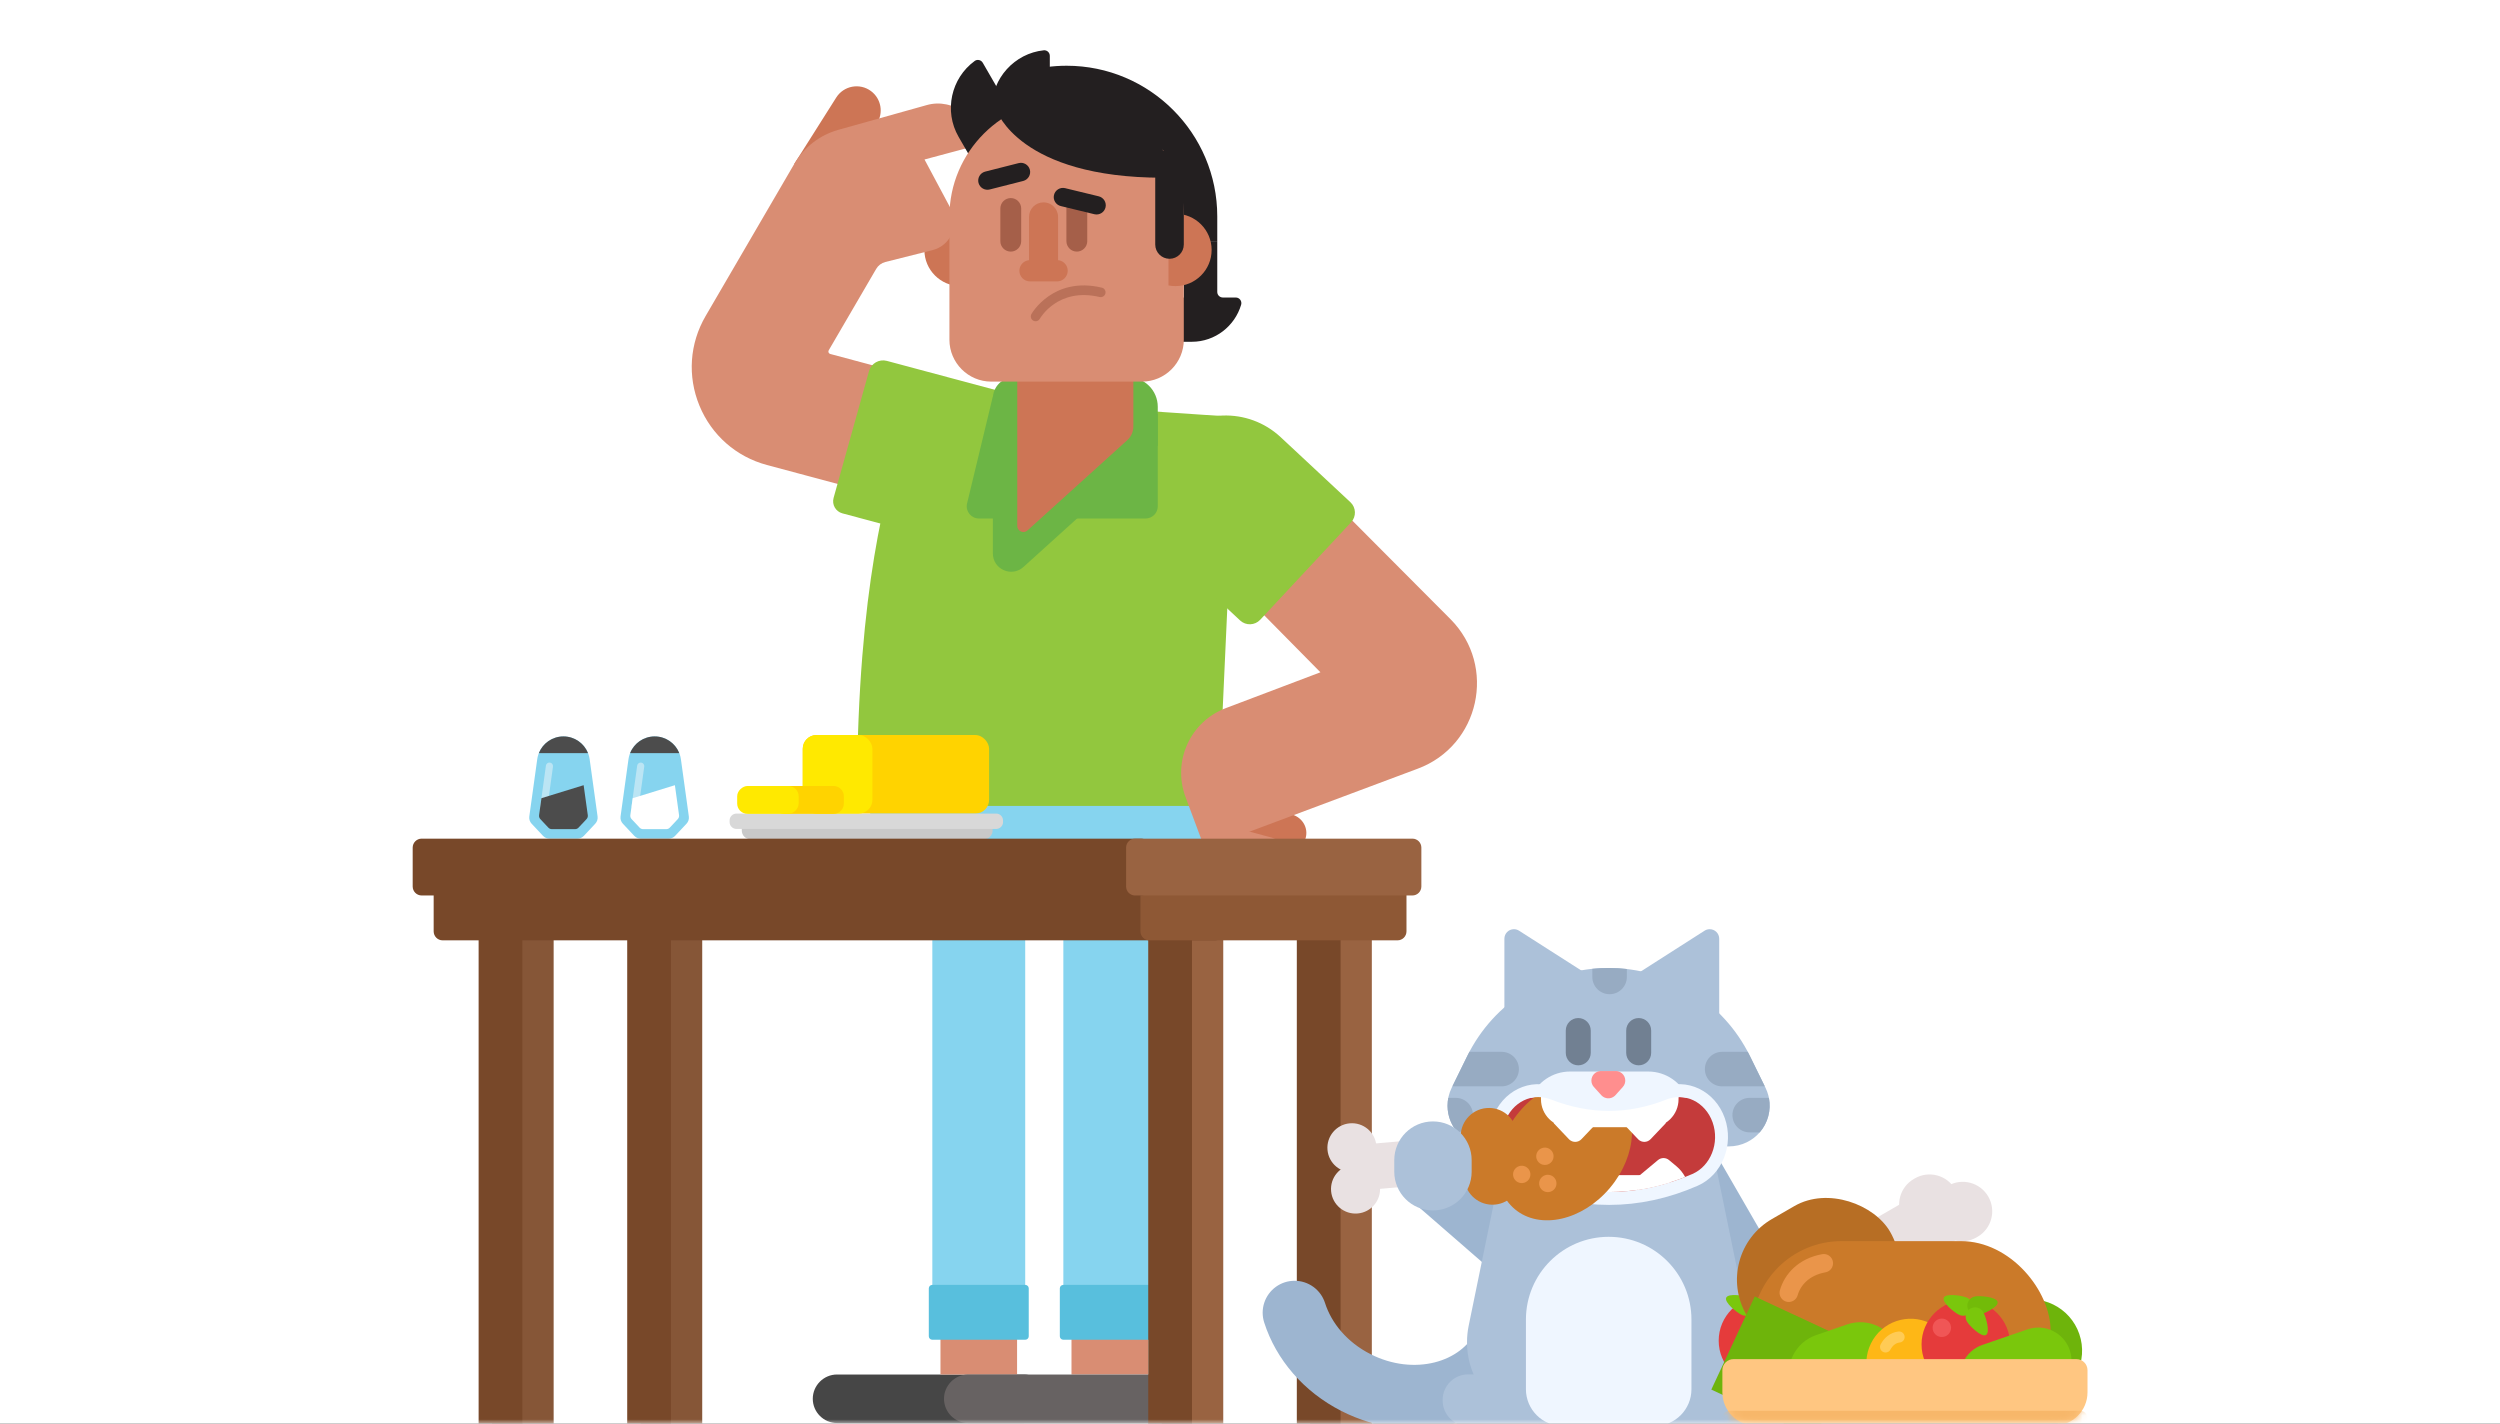 <svg xmlns="http://www.w3.org/2000/svg" xmlns:xlink="http://www.w3.org/1999/xlink" width="288" height="164" viewBox="0 0 288 164">
  <rect x="0" y="0" width="288" height="164" fill="#333333" stroke="none"/>
  <defs>
    <polygon id="exp_where_is_all_the_food-a" points="0 0 288 0 288 164 0 164"/>
    <path id="exp_where_is_all_the_food-c" d="M1.273,0 L40.791,0 C41.493,-1.29109592e-16 42.063,0.57 42.063,1.273 L42.063,3.824 C42.063,5.936 40.351,7.648 38.239,7.648 L3.824,7.648 C1.712,7.648 2.58632997e-16,5.936 0,3.824 L0,1.273 C-8.60730615e-17,0.57 0.57,1.29109592e-16 1.273,0 Z"/>
  </defs>
  <g fill="none" fill-rule="evenodd">
    <mask id="exp_where_is_all_the_food-b" fill="#fff">
      <use xlink:href="#exp_where_is_all_the_food-a"/>
    </mask>
    <use fill="#FFF" xlink:href="#exp_where_is_all_the_food-a"/>
    <g mask="url(#exp_where_is_all_the_food-b)">
      <g transform="translate(46 4.5)">
        <g transform="translate(33.1 .902)">
          <path fill="#464646" d="M38.852,158.534 L17.328,158.534 C15.79,158.534 14.532,157.276 14.532,155.738 C14.532,154.199 15.79,152.941 17.328,152.941 L38.852,152.941 C40.39,152.941 41.648,154.199 41.648,155.738 C41.648,157.276 40.39,158.534 38.852,158.534 Z"/>
          <rect width="8.824" height="76.422" x="44.336" y="76.518" fill="#D98D73"/>
          <rect width="8.824" height="76.422" x="29.243" y="76.518" fill="#D98D73"/>
          <rect width="10.699" height="68.573" x="43.398" y="76.518" fill="#86D4EF"/>
          <rect width="10.699" height="68.573" x="28.305" y="76.518" fill="#86D4EF"/>
          <path fill="#58BFDD" d="M54.105 148.936L43.391 148.936C43.171 148.936 42.992 148.757 42.992 148.537L42.992 143.017C42.992 142.798 43.171 142.618 43.391 142.618L54.105 142.618C54.324 142.618 54.504 142.798 54.504 143.017L54.504 148.537C54.504 148.757 54.324 148.936 54.105 148.936zM39.012 148.936L28.297 148.936C28.078 148.936 27.898 148.757 27.898 148.537L27.898 143.017C27.898 142.798 28.078 142.618 28.297 142.618L39.012 142.618C39.231 142.618 39.411 142.798 39.411 143.017L39.411 148.537C39.411 148.757 39.231 148.936 39.012 148.936z"/>
          <path fill="#676262" d="M53.968,158.534 L32.445,158.534 C30.907,158.534 29.649,157.276 29.649,155.738 C29.649,154.199 30.907,152.941 32.445,152.941 L53.968,152.941 C55.507,152.941 56.765,154.199 56.765,155.738 C56.765,157.276 55.507,158.534 53.968,158.534 Z"/>
          <rect width="6.906" height="6.906" x="25.772" y="40.389" fill="#2B4382"/>
          <circle cx="31.558" cy="23.39" r="4.168" fill="#CD7555"/>
          <g transform="translate(.34 4.15)">
            <g transform="translate(.182 .281)">
              <path fill="#CD7555" d="M11.878,9.049 L16.712,1.404 C17.575,0.038 19.419,-0.305 20.716,0.659 C21.899,1.539 22.189,3.191 21.374,4.421 L17.158,10.791 L11.878,9.049 Z"/>
              <path fill="#D98D73" d="M41.259,37.705 L16.019,30.943 C15.837,30.894 15.752,30.687 15.846,30.524 L21.313,21.146 C21.545,20.748 21.926,20.461 22.372,20.349 L27.805,18.981 C29.888,18.457 30.926,16.115 29.914,14.22 L26.882,8.54 L35.176,6.317 L31.449,3.191 C30.255,2.19 28.643,1.846 27.144,2.271 L16.915,5.135 C14.794,5.741 12.989,7.143 11.878,9.049 L1.664,26.574 C-0.184,29.745 -0.442,33.509 0.955,36.902 C2.352,40.295 5.187,42.786 8.731,43.736 L38.592,51.736 C39.858,47.138 40.683,42.403 41.259,37.705 Z"/>
            </g>
            <path fill="#92C73E" d="M17.603,49.586 L38.364,55.148 L43.202,37.508 L22.726,32.022 C21.836,31.784 20.921,32.306 20.673,33.192 L16.589,47.808 C16.374,48.579 16.829,49.378 17.603,49.586 Z"/>
          </g>
          <path fill="#86D4EF" d="M51.708,98.945 L30.695,98.945 C25.449,98.945 21.157,94.653 21.157,89.407 L21.157,77.597 C21.157,72.352 25.449,68.06 30.695,68.06 L51.708,68.06 C56.953,68.06 61.245,72.352 61.245,77.597 L61.245,89.407 C61.245,94.653 56.953,98.945 51.708,98.945 Z"/>
          <path fill="#92C73E" d="M24.843,44.356 C23.069,51.478 19.75,61.669 19.614,85.904 C19.61,86.752 20.299,87.441 21.146,87.441 L61.245,87.441 L63.236,43.839 C63.266,43.173 62.759,42.604 62.093,42.558 L29.925,40.369 C27.519,40.383 25.424,42.022 24.843,44.356 Z"/>
          <g transform="scale(-1 1) rotate(-20 116.384 305.37)">
            <path fill="#CD7555" d="M13.282,39.833 C13.18,41.002 14.044,42.018 15.213,42.12 L20.497,42.526 C21.919,42.628 23.139,41.561 23.291,40.138 L23.444,38.512 L15.619,37.852 C14.4,37.801 13.384,38.665 13.282,39.833 Z"/>
            <path fill="#D98D73" d="M36.501,4.369 C34.723,0.661 30.252,-0.864 26.594,0.915 L6.22,10.466 C-0.69,13.718 -1.91,23.016 3.882,27.944 L23.799,44.965 L27.915,40.138 C30.76,36.785 30.353,31.755 27,28.91 L18.21,21.339 L33.097,14.277 C36.755,12.499 38.279,8.078 36.501,4.369 Z"/>
            <path fill="#D98D73" d="M14.603,43.136 C14.501,44.305 15.365,45.321 16.534,45.422 L21.818,45.829 C23.24,45.93 24.46,44.863 24.612,43.441 L24.765,41.815 L16.94,41.154 C15.721,41.104 14.705,41.967 14.603,43.136 Z"/>
          </g>
          <path fill="#92C73E" d="M72.605,62.231 L72.605,51.247 C72.605,46.111 68.427,41.932 63.291,41.932 C58.155,41.932 53.976,46.111 53.976,51.247 L53.976,62.231 C53.976,63.135 54.709,63.868 55.613,63.868 L70.968,63.868 C71.872,63.868 72.605,63.135 72.605,62.231 Z" transform="rotate(-47 63.29 52.9)"/>
          <path fill="#6CB545" d="M37.732,38.051 L50.862,38.051 C52.746,38.051 54.275,39.579 54.275,41.464 L54.275,45.919 L38.801,59.915 C37.445,61.142 35.277,60.18 35.277,58.351 L35.277,40.506 C35.277,39.15 36.377,38.051 37.732,38.051 Z"/>
          <path fill="#CD7555" d="M38.089,23.3 L38.089,55.184 C38.089,55.793 38.812,56.114 39.264,55.705 L50.768,45.299 C51.21,44.899 51.463,44.331 51.463,43.735 L51.463,23.299 L38.089,23.299 L38.089,23.3 Z"/>
          <path fill="#6CB545" d="M41.974 54.33L52.869 54.33C53.645 54.33 54.275 53.7 54.275 52.924L54.275 42.24 41.974 54.33zM35.277 40.262L32.294 52.646C32.119 53.516 32.785 54.329 33.672 54.329L36.522 54.329 35.277 40.262z"/>
          <g transform="translate(30.21 .144)">
            <path fill="#231F20" d="M3.903 1.683C3.715 1.356 3.282 1.255 2.977 1.476.254 3.456-.599 7.242 1.12 10.218L8.872 23.646C10.709 26.827 14.814 27.927 17.995 26.091L3.903 1.683zM33.052 28.728L31.562 28.728C31.207 28.728 30.919 28.441 30.919 28.086L30.919 22.234 27.064 22.234 27.064 28.728 15.615 28.728C16.022 31.599 18.499 33.827 21.477 33.827L27.987 33.827C30.671 33.827 32.949 32.017 33.67 29.557 33.791 29.144 33.483 28.728 33.052 28.728z"/>
            <path fill="#231F20" d="M13.564,2.027 C11.984,2.027 10.455,2.243 9,2.64 L9,22.234 L30.919,22.234 L30.919,19.382 C30.919,9.812 23.133,2.027 13.564,2.027 Z"/>
            <path fill="#231F20" d="M11.629,0.89 C11.629,0.513 11.305,0.209 10.93,0.248 C7.582,0.601 4.951,3.453 4.951,6.89 L4.951,22.396 C4.951,26.069 7.956,29.074 11.629,29.074 L11.629,0.89 Z"/>
            <path fill="#D98D73" d="M22.245,38.416 L4.882,38.416 C2.232,38.416 0.064,36.247 0.064,33.597 L0.064,19.382 C0.064,11.957 6.139,5.882 13.564,5.882 C20.989,5.882 27.064,11.957 27.064,19.382 L27.064,33.597 C27.064,36.247 24.896,38.416 22.245,38.416 Z"/>
            <path fill="#231F20" d="M4.715,16.279 L8.578,15.297 C9.141,15.146 9.479,14.561 9.328,13.997 C9.177,13.433 8.592,13.096 8.028,13.247 L4.165,14.228 C3.601,14.38 3.264,14.964 3.415,15.528 C3.566,16.092 4.151,16.43 4.715,16.279 Z"/>
            <path fill="#CD7555" d="M12.579 24.423L12.579 19.436C12.579 18.513 11.83 17.765 10.907 17.765 9.984 17.765 9.236 18.513 9.236 19.436L9.236 24.423C8.614 24.483 8.122 25.005 8.122 25.642 8.122 26.32 8.676 26.874 9.353 26.874L12.461 26.874C13.138 26.874 13.693 26.32 13.693 25.642 13.693 25.006 13.201 24.483 12.579 24.423zM26.1 19.078C25.826 19.078 25.558 19.106 25.298 19.157L25.298 27.336C25.558 27.386 25.826 27.415 26.1 27.415 28.402 27.415 30.269 25.548 30.269 23.246 30.269 20.945 28.402 19.078 26.1 19.078z"/>
            <path fill="#231F20" d="M25.419,24.266 C24.51,24.266 23.773,23.53 23.773,22.621 L23.773,11.806 L27.064,11.806 L27.064,22.621 C27.064,23.53 26.327,24.266 25.419,24.266 Z"/>
            <path fill="#231F20" d="M5.517,7.217 C5.517,7.217 8.111,14.928 24.656,14.928 L24.656,8.101 C24.656,8.101 16.736,1.114 5.517,7.217 Z"/>
            <path fill="#A55F49" d="M0.582,4.27 C0.492,4.27 0.401,4.248 0.317,4.201 C0.047,4.054 -0.052,3.717 0.095,3.448 C0.119,3.404 2.566,-0.943 8.213,0.396 C8.511,0.467 8.696,0.766 8.625,1.065 C8.554,1.363 8.254,1.548 7.956,1.477 C3.124,0.331 1.091,3.944 1.07,3.98 C0.97,4.165 0.779,4.27 0.582,4.27 Z" opacity=".6" transform="translate(9.41 27.194)"/>
            <path fill="#A55F49" d="M7.13 23.439C6.47 23.439 5.929 22.899 5.929 22.238L5.929 18.473C5.929 17.812 6.47 17.271 7.13 17.271 7.791 17.271 8.332 17.812 8.332 18.473L8.332 22.238C8.332 22.898 7.791 23.439 7.13 23.439zM14.74 23.439C14.08 23.439 13.539 22.899 13.539 22.238L13.539 18.473C13.539 17.812 14.08 17.271 14.74 17.271 15.401 17.271 15.942 17.812 15.942 18.473L15.942 22.238C15.942 22.898 15.401 23.439 14.74 23.439z"/>
            <path fill="#231F20" d="M12.904,18.196 L16.778,19.136 C17.347,19.266 17.919,18.907 18.049,18.338 C18.18,17.769 17.821,17.197 17.251,17.066 L13.378,16.127 C12.809,15.996 12.237,16.355 12.107,16.925 C11.976,17.493 12.335,18.066 12.904,18.196 Z"/>
          </g>
        </g>
        <g transform="translate(.507 70.286)">
          <g transform="translate(37.543 9.889)">
            <path fill="#C9C9C9" d="M2.394,9.836 L29.306,9.836 C29.853,9.836 30.296,10.279 30.296,10.826 L30.296,11.01 C30.296,11.557 29.853,12 29.306,12 L2.394,12 C1.848,12 1.404,11.557 1.404,11.01 L1.404,10.826 C1.404,10.279 1.848,9.836 2.394,9.836 Z"/>
            <rect width="21.468" height="9.049" x="8.427" fill="#FFD300" rx="1.584"/>
            <path fill="#D8D8D8" d="M0.792,9.049 L30.708,9.049 C31.145,9.049 31.5,9.404 31.5,9.841 L31.5,10.028 C31.5,10.465 31.145,10.82 30.708,10.82 L0.792,10.82 C0.355,10.82 2.75611822e-16,10.465 2.22044605e-16,10.028 L1.11022302e-16,9.841 C5.74550854e-17,9.404 0.355,9.049 0.792,9.049 Z"/>
            <rect width="8.025" height="9.049" x="8.427" fill="#FFE900" rx="1.584"/>
            <path fill="#FFD300" d="M8.712,3.443 L9.546,3.443 C10.202,3.443 10.734,3.975 10.734,4.631 L10.734,10.32 C10.734,10.976 10.202,11.508 9.546,11.508 L8.712,11.508 C8.056,11.508 7.524,10.976 7.524,10.32 L7.524,4.631 C7.524,3.975 8.056,3.443 8.712,3.443 Z" transform="rotate(-90 9.129 7.475)"/>
            <rect width="3.21" height="7.082" x="2.809" y="3.934" fill="#FFE900" rx="1.188" transform="rotate(-90 4.414 7.475)"/>
          </g>
          <g transform="translate(14.231 9.889)">
            <g transform="translate(10.53)">
              <path fill="#86D4EF" d="M4.153,0.161 C2.631,0.161 1.342,1.283 1.133,2.79 L0.22,9.382 C0.178,9.684 0.275,9.989 0.484,10.212 L1.803,11.618 C1.994,11.822 2.261,11.938 2.541,11.938 L5.765,11.938 C6.044,11.938 6.311,11.822 6.502,11.618 L7.822,10.212 C8.031,9.989 8.128,9.684 8.086,9.382 L7.173,2.79 C6.963,1.283 5.675,0.161 4.153,0.161 Z"/>
              <path fill="#4C4C4C" d="M1.321,2.086 L6.984,2.086 C6.533,0.947 5.425,0.161 4.153,0.161 C2.88,0.161 1.773,0.947 1.321,2.086 Z"/>
              <path fill="#BBE5F4" d="M1.849,8.58 C1.624,8.549 1.467,8.342 1.499,8.117 L2.135,3.524 C2.166,3.299 2.374,3.142 2.598,3.173 C2.823,3.204 2.98,3.412 2.949,3.636 L2.313,8.23 C2.281,8.455 2.074,8.612 1.849,8.58 Z"/>
              <path fill="#FFF" d="M5.891,10.669 L6.816,9.683 C6.929,9.562 6.982,9.397 6.959,9.233 L6.48,5.779 L1.618,7.277 L1.346,9.233 C1.324,9.397 1.376,9.562 1.489,9.683 L2.415,10.669 C2.518,10.78 2.663,10.842 2.814,10.842 L5.491,10.842 C5.642,10.842 5.787,10.78 5.891,10.669 Z"/>
            </g>
            <path fill="#86D4EF" d="M4.17,0.161 C2.648,0.161 1.36,1.283 1.151,2.79 L0.237,9.382 C0.195,9.684 0.292,9.989 0.501,10.212 L1.821,11.618 C2.012,11.822 2.279,11.938 2.558,11.938 L5.783,11.938 C6.062,11.938 6.329,11.822 6.52,11.618 L7.839,10.212 C8.048,9.989 8.145,9.684 8.103,9.382 L7.19,2.79 C6.981,1.283 5.692,0.161 4.17,0.161 Z"/>
            <path fill="#4C4C4C" d="M1.339,2.086 L7.001,2.086 C6.55,0.947 5.443,0.161 4.17,0.161 C2.897,0.161 1.79,0.947 1.339,2.086 Z"/>
            <path fill="#BBE5F4" d="M1.867,8.58 C1.642,8.549 1.485,8.342 1.516,8.117 L2.152,3.524 C2.184,3.299 2.391,3.142 2.616,3.173 C2.841,3.204 2.998,3.412 2.966,3.636 L2.33,8.23 C2.299,8.455 2.091,8.612 1.867,8.58 Z"/>
            <path fill="#4C4C4C" d="M5.908,10.669 L6.833,9.683 C6.946,9.562 6.999,9.397 6.976,9.233 L6.497,5.779 L1.635,7.277 L1.364,9.233 C1.341,9.397 1.394,9.562 1.507,9.683 L2.432,10.669 C2.536,10.78 2.68,10.842 2.832,10.842 L5.508,10.842 C5.66,10.842 5.804,10.78 5.908,10.669 Z"/>
          </g>
          <g transform="matrix(-1 0 0 1 117.234 21.825)">
            <path fill="#865637" d="M107.053,6.74 L107.053,67.562 L99.961,67.562 L99.961,6.74 C99.961,5.684 100.358,4.828 100.848,4.828 L106.166,4.828 C106.656,4.828 107.053,5.684 107.053,6.74 Z"/>
            <path fill="#784829" d="M108.604,6.74 L108.604,67.562 L103.562,67.562 L103.562,6.74 C103.562,5.684 103.845,4.828 104.193,4.828 L107.974,4.828 C108.322,4.828 108.604,5.684 108.604,6.74 Z"/>
            <path fill="#865637" d="M89.936,6.74 L89.936,67.562 L82.845,67.562 L82.845,6.74 C82.845,5.684 83.242,4.828 83.731,4.828 L89.049,4.828 C89.539,4.828 89.936,5.684 89.936,6.74 Z"/>
            <path fill="#784829" d="M91.487,6.74 L91.487,67.562 L86.446,67.562 L86.446,6.74 C86.446,5.684 86.728,4.828 87.076,4.828 L90.857,4.828 C91.205,4.828 91.487,5.684 91.487,6.74 Z"/>
            <path fill="#996341" d="M29.913,6.74 L29.913,67.562 L22.822,67.562 L22.822,6.74 C22.822,5.684 23.219,4.828 23.709,4.828 L29.027,4.828 C29.516,4.828 29.913,5.684 29.913,6.74 Z"/>
            <path fill="#784829" d="M31.465,6.74 L31.465,67.562 L26.423,67.562 L26.423,6.74 C26.423,5.684 26.705,4.828 27.054,4.828 L30.834,4.828 C31.183,4.828 31.465,5.684 31.465,6.74 Z"/>
            <path fill="#996341" d="M12.797,6.74 L12.797,67.562 L5.706,67.562 L5.706,6.74 C5.706,5.684 6.102,4.828 6.592,4.828 L11.91,4.828 C12.4,4.828 12.797,5.684 12.797,6.74 Z"/>
            <path fill="#784829" d="M14.348 6.74L14.348 67.562 9.307 67.562 9.307 6.74C9.307 5.684 9.589 4.828 9.937 4.828L13.718 4.828C14.066 4.828 14.348 5.684 14.348 6.74zM23.751 4.825L112.749 4.825C113.32 4.825 113.783 5.288 113.783 5.859L113.783 10.683C113.783 11.254 113.32 11.717 112.749 11.717L23.751 11.717C23.18 11.717 22.717 11.254 22.717 10.683L22.717 5.859C22.717 5.288 23.18 4.825 23.751 4.825z"/>
            <path fill="#8E5835" d="M2.748,4.825 L31.328,4.825 C31.899,4.825 32.362,5.288 32.362,5.859 L32.362,10.683 C32.362,11.254 31.899,11.717 31.328,11.717 L2.748,11.717 C2.177,11.717 1.714,11.254 1.714,10.683 L1.714,5.859 C1.714,5.288 2.177,4.825 2.748,4.825 Z"/>
            <path fill="#784829" d="M32.278,0 L115.166,0 C115.737,-1.04913481e-16 116.2,0.463 116.2,1.034 L116.2,5.514 C116.2,6.085 115.737,6.548 115.166,6.548 L32.278,6.548 C31.706,6.548 31.243,6.085 31.243,5.514 L31.243,1.034 C31.243,0.463 31.706,1.04913481e-16 32.278,0 Z"/>
            <path fill="#996341" d="M1.034,0 L32.98,0 C33.551,-1.04913481e-16 34.014,0.463 34.014,1.034 L34.014,5.514 C34.014,6.085 33.551,6.548 32.98,6.548 L1.034,6.548 C0.463,6.548 9.5812074e-16,6.085 8.8817842e-16,5.514 L0,1.034 C-6.99423204e-17,0.463 0.463,1.04913481e-16 1.034,0 Z"/>
          </g>
        </g>
        <g transform="translate(100.887 102.32)">
          <path stroke="#9DB5D0" stroke-linecap="round" stroke-linejoin="round" stroke-width="7.359" d="M1.824,49.895 C4.269,52.36 7.819,53.857 11.768,53.857 C19.144,53.857 25.121,48.646 25.121,42.218" transform="rotate(27 13.473 48.037)"/>
          <path fill="#9DB5D0" d="M50.094,20.327 L50.094,20.327 C52.556,20.327 54.552,22.322 54.552,24.784 L54.552,42.869 C54.552,45.331 52.556,47.327 50.094,47.327 L50.094,47.327 C47.632,47.327 45.636,45.331 45.636,42.869 L45.636,24.784 C45.636,22.322 47.632,20.327 50.094,20.327 Z" transform="rotate(-30 50.094 33.827)"/>
          <path fill="#9DB5D0" d="M26.103,21.128 L26.103,21.128 C28.565,21.128 30.561,23.124 30.561,25.586 L30.561,43.671 C30.561,46.133 28.565,48.129 26.103,48.129 L26.103,48.129 C23.641,48.129 21.645,46.133 21.645,43.671 L21.645,25.586 C21.645,23.124 23.641,21.128 26.103,21.128 Z" transform="scale(1 -1) rotate(49 102.088 0)"/>
          <g transform="translate(19.059 19.678)">
            <path fill="#ACC1D9" d="M7.237,27.713 L7.309,27.713 C8.93,27.713 10.245,29.027 10.245,30.649 L10.245,38.893 C10.245,40.515 8.93,41.829 7.309,41.829 L7.237,41.829 C5.615,41.829 4.301,40.515 4.301,38.893 L4.301,30.649 C4.301,29.027 5.615,27.713 7.237,27.713 Z" transform="matrix(0 -1 -1 0 42.077 42.077)"/>
            <path fill="#ACC1D9" d="M31.506,27.713 L31.578,27.713 C33.199,27.713 34.514,29.027 34.514,30.649 L34.514,38.893 C34.514,40.515 33.199,41.829 31.578,41.829 L31.506,41.829 C29.885,41.829 28.57,40.515 28.57,38.893 L28.57,30.649 C28.57,29.027 29.885,27.713 31.506,27.713 Z" transform="matrix(0 -1 -1 0 66.346 66.346)"/>
            <path fill="#ACC1D9" d="M15.024,0.133 L23.726,0.133 C27.464,0.133 30.687,2.762 31.439,6.424 L35.504,26.225 C36.549,31.316 33.269,36.29 28.178,37.335 C27.555,37.463 26.921,37.528 26.286,37.528 L12.464,37.528 C7.267,37.528 3.054,33.314 3.054,28.117 C3.054,27.481 3.118,26.847 3.246,26.225 L7.311,6.424 C8.063,2.762 11.286,0.133 15.024,0.133 Z"/>
            <path fill="#EFF6FF" d="M19.375,15.983 L19.375,15.983 C24.641,15.983 28.909,20.251 28.909,25.517 L28.909,33.54 C28.909,35.879 27.013,37.775 24.673,37.775 L14.076,37.775 C11.737,37.775 9.841,35.879 9.841,33.54 L9.841,25.517 C9.841,20.251 14.109,15.983 19.375,15.983 Z"/>
          </g>
          <g fill="#ACC1D9" transform="translate(26.361)">
            <path d="M7.425,0.396 L24.806,11.505 L5.737,12.014 L5.737,1.32 C5.737,0.714 6.228,0.223 6.834,0.223 C7.044,0.223 7.249,0.283 7.425,0.396 Z" transform="matrix(-1 0 0 1 30.543 0)"/>
            <path d="M1.746,0.396 L19.127,11.505 L0.058,12.014 L0.058,1.32 C0.058,0.714 0.549,0.223 1.155,0.223 C1.364,0.223 1.569,0.283 1.746,0.396 Z"/>
          </g>
          <g transform="translate(19.832 4.69)">
            <path fill="#ACC1D9" d="M18.591,0 L18.591,0 C25.508,-1.27070718e-15 31.823,3.935 34.871,10.144 L36.666,13.8 C37.807,16.124 36.848,18.933 34.524,20.074 C33.881,20.39 33.174,20.554 32.458,20.554 L4.724,20.554 C2.135,20.554 0.036,18.455 0.036,15.866 C0.036,15.15 0.2,14.443 0.515,13.8 L2.31,10.144 C5.358,3.935 11.673,1.27070718e-15 18.591,0 Z"/>
            <path fill="#97ABC2" d="M.595 13.638L2.31 10.144C2.39 9.982 2.472 9.821 2.556 9.661L6.272 9.661C7.369 9.661 8.258 10.55 8.258 11.647L8.258 11.652C8.258 12.749 7.369 13.638 6.272 13.638L.595 13.638zM1.176 18.931C.465 18.109.036 17.038.036 15.866.036 15.562.065 15.26.123 14.963L.982 14.963C2.079 14.963 2.968 15.852 2.968 16.949L2.968 16.954C2.968 17.986 2.181 18.833 1.176 18.931zM37.059 14.963C37.34 16.388 36.937 17.859 35.999 18.94L34.843 18.94C33.746 18.94 32.857 18.051 32.857 16.954L32.857 16.949C32.857 15.852 33.746 14.963 34.843 14.963L37.059 14.963zM34.625 9.661C34.71 9.821 34.792 9.982 34.871 10.144L36.586 13.638 31.668 13.638C30.572 13.638 29.683 12.749 29.683 11.652L29.683 11.647C29.683 10.55 30.572 9.661 31.668 9.661L34.625 9.661zM20.694.122L20.694 1.037C20.694 2.133 19.805 3.022 18.709 3.022L18.703 3.022C17.607 3.022 16.718 2.133 16.718 1.037L16.718.097C17.336.033 17.961-1.21653196e-15 18.591-1.33226763e-15 19.299-1.46240588e-15 20.001.041 20.694.122z"/>
          </g>
          <path fill="#718092" d="M34.928 10.458L34.928 10.458C35.723 10.458 36.367 11.101 36.367 11.896L36.367 14.468C36.367 15.262 35.723 15.906 34.928 15.906L34.928 15.906C34.134 15.906 33.49 15.262 33.49 14.468L33.49 11.896C33.49 11.101 34.134 10.458 34.928 10.458zM41.89 10.458L41.89 10.458C42.684 10.458 43.328 11.101 43.328 11.896L43.328 14.468C43.328 15.262 42.684 15.906 41.89 15.906L41.89 15.906C41.095 15.906 40.451 15.262 40.451 14.468L40.451 11.896C40.451 11.101 41.095 10.458 41.89 10.458z"/>
          <path fill="#C43B3B" fill-rule="nonzero" stroke="#EFF6FF" stroke-width="1.486" d="M28.523,29.116 C26.029,28.045 24.807,24.979 25.751,22.258 C26.707,19.5 29.542,18.102 32.077,19.19 C36.394,21.043 40.537,21.045 44.765,19.201 C47.295,18.097 50.137,19.478 51.107,22.231 C52.064,24.947 50.858,28.02 48.37,29.105 C41.84,31.953 35.138,31.955 28.523,29.116 Z"/>
          <path fill="#FFF" fill-rule="nonzero" d="M45.626,29.352 C40.993,30.846 36.297,30.881 31.618,29.46 C32.197,28.902 32.985,28.559 33.852,28.559 L43.511,28.559 C44.32,28.559 45.061,28.858 45.626,29.352 Z"/>
          <path fill="#FFF" d="M47.242,28.77 C45.429,29.49 43.606,29.985 41.777,30.256 L41.777,28.766 L44.115,26.818 C44.482,26.512 45.016,26.512 45.383,26.818 L46.235,27.528 C46.653,27.877 46.993,28.3 47.242,28.77 Z"/>
          <path fill="#FFF" fill-rule="nonzero" d="M35.586,30.316 C33.737,30.08 31.888,29.616 30.043,28.926 C30.297,28.393 30.664,27.915 31.128,27.528 L31.98,26.818 C32.347,26.512 32.881,26.512 33.248,26.818 L35.586,28.766 L35.586,30.316 Z"/>
          <g transform="scale(1 -1) rotate(-40 -38.492 -15.703)">
            <rect width="14.957" height="5.255" x="2.789" y="7.58" fill="#E9E1E2" transform="rotate(-135 10.268 10.208)"/>
            <ellipse cx="22.937" cy="22.878" fill="#CB7A29" rx="6.816" ry="8.934"/>
            <g fill="#CB7A29" transform="translate(10.322 10.322)">
              <circle cx="4.923" cy="8.146" r="3.251" transform="rotate(-45 4.923 8.146)"/>
              <circle cx="8.219" cy="4.85" r="3.251" transform="rotate(-45 8.22 4.85)"/>
            </g>
            <g fill="#E9E1E2" transform="translate(-.28 -.28)">
              <circle cx="7.668" cy="4.206" r="2.826" transform="rotate(-45 7.668 4.206)"/>
              <circle cx="4.293" cy="7.581" r="2.826" transform="rotate(-45 4.293 7.581)"/>
            </g>
            <g fill="#EA954A" transform="translate(19.858 16.281)">
              <circle cx="1.114" cy="1.242" r="1" transform="rotate(-8.448 1.114 1.242)"/>
              <circle cx="1.814" cy="4.558" r="1" transform="rotate(-8.448 1.814 4.558)"/>
              <circle cx="4.084" cy="2.376" r="1" transform="rotate(-8.448 4.084 2.376)"/>
            </g>
          </g>
          <path fill="#FFF" d="M40.083,20.82 L41.822,18.991 C42.199,18.595 42.826,18.579 43.222,18.956 C43.234,18.967 43.246,18.979 43.258,18.991 L44.996,20.82 L44.996,24.795 L40.083,24.795 L40.083,20.82 Z" transform="rotate(-180 42.54 21.704)"/>
          <path fill="#FFF" d="M32.119,20.82 L33.858,18.991 C34.234,18.595 34.861,18.579 35.258,18.956 C35.27,18.967 35.282,18.979 35.293,18.991 L37.032,20.82 L37.032,24.795 L32.119,24.795 L32.119,20.82 Z" transform="rotate(-180 34.575 21.704)"/>
          <path fill="#FFF" fill-rule="nonzero" d="M30.633,19.332 C31.018,19.364 31.405,19.451 31.784,19.598 C36.292,21.351 40.648,21.351 45.062,19.606 C45.529,19.422 46.009,19.329 46.482,19.32 L46.482,19.814 C46.482,21.592 45.041,23.033 43.263,23.033 L33.852,23.033 C32.074,23.033 30.633,21.592 30.633,19.814 L30.633,19.332 Z"/>
          <path fill="#EFF6FF" d="M47.547,19.684 C46.749,19.486 45.885,19.527 45.062,19.852 C40.648,21.596 36.292,21.596 31.784,19.843 C31.007,19.541 30.195,19.492 29.437,19.657 C30.18,17.874 31.939,16.62 33.991,16.62 L42.982,16.62 C45.044,16.62 46.811,17.886 47.547,19.684 Z"/>
          <path fill="#FF8E8E" d="M39.213,16.986 L40.064,17.935 C40.469,18.386 40.431,19.079 39.98,19.484 C39.779,19.664 39.518,19.764 39.247,19.764 L37.538,19.764 C36.932,19.764 36.441,19.273 36.441,18.667 C36.441,18.395 36.542,18.133 36.725,17.931 L37.583,16.983 C37.99,16.533 38.684,16.499 39.133,16.906 C39.161,16.931 39.188,16.958 39.213,16.986 Z" transform="matrix(1 0 0 -1 0 36.33)"/>
          <path fill="#ACC1D9" d="M18.19,22.368 L18.19,22.368 C20.652,22.368 22.648,24.363 22.648,26.825 L22.648,28.164 C22.648,30.625 20.652,32.621 18.19,32.621 L18.19,32.621 C15.728,32.621 13.733,30.625 13.733,28.164 L13.733,26.825 C13.733,24.363 15.728,22.368 18.19,22.368 Z" transform="matrix(1 0 0 -1 0 54.989)"/>
        </g>
        <g transform="translate(151 129.25)">
          <path fill="#E9E1E2" d="M17.29,5.298 L27.194,5.298 C29.07,5.298 30.59,6.818 30.59,8.693 L30.59,8.693 C30.59,10.569 29.07,12.089 27.194,12.089 L17.29,12.089 C15.415,12.089 13.895,10.569 13.895,8.693 L13.895,8.693 C13.895,6.818 15.415,5.298 17.29,5.298 Z" transform="rotate(-30 22.242 8.693)"/>
          <path fill="#E9E1E2" d="M25.168,1.578 L25.293,1.578 C27.169,1.578 28.689,3.099 28.689,4.974 L28.689,4.974 C28.689,6.849 27.169,8.37 25.293,8.37 L25.168,8.37 C23.293,8.37 21.773,6.849 21.773,4.974 L21.773,4.974 C21.773,3.099 23.293,1.578 25.168,1.578 Z" transform="rotate(-30 25.23 4.974)"/>
          <circle cx="6.092" cy="20.698" r="5.099" fill="#E53B3B"/>
          <path fill="#6EB40B" d="M35.676,16.141 L36.973,16.141 C40.243,16.141 42.893,18.792 42.893,22.062 L42.893,22.062 C42.893,25.332 40.243,27.982 36.973,27.982 L35.676,27.982 C32.406,27.982 29.756,25.332 29.756,22.062 L29.756,22.062 C29.756,18.792 32.406,16.141 35.676,16.141 Z" transform="rotate(161 36.324 22.062)"/>
          <path fill="#7AC70C" d="M3.474,18.228 C4.075,18.228 4.561,17.742 4.561,17.141 C4.561,16.541 4.075,14.695 3.474,14.695 C2.874,14.695 2.387,16.541 2.387,17.141 C2.387,17.742 2.874,18.228 3.474,18.228 Z" transform="rotate(-66 3.474 16.462)"/>
          <path fill="#E9E1E2" d="M28.992,2.428 L29.117,2.428 C30.992,2.428 32.513,3.948 32.513,5.824 L32.513,5.824 C32.513,7.699 30.992,9.22 29.117,9.22 L28.992,9.22 C27.117,9.22 25.597,7.699 25.597,5.824 L25.597,5.824 C25.597,3.948 27.117,2.428 28.992,2.428 Z" transform="rotate(-30 29.055 5.824)"/>
          <rect width="19.12" height="16.145" x="2.899" y="4.852" fill="#B76E24" rx="8.073" transform="rotate(-30 12.46 12.925)"/>
          <rect width="34.415" height="20.669" x="4.817" y="9.227" fill="#CB7A29" rx="10.334"/>
          <rect width="13.138" height="11.841" x="2.03" y="17.821" fill="#6EB40B" transform="rotate(25 8.6 23.742)"/>
          <path fill="#7AC70C" d="M13.647,19.183 L17.41,19.183 C19.999,19.183 22.098,21.281 22.098,23.87 L22.098,23.87 C22.098,26.459 19.999,28.558 17.41,28.558 L13.647,28.558 C11.059,28.558 8.96,26.459 8.96,23.87 L8.96,23.87 C8.96,21.281 11.059,19.183 13.647,19.183 Z" transform="rotate(161 15.529 23.87)"/>
          <path fill="#FEB716" d="M22.958,18.813 L25.899,18.813 C28.715,18.813 30.997,21.096 30.997,23.912 L30.997,23.912 C30.997,26.728 28.715,29.01 25.899,29.01 L22.958,29.01 C20.142,29.01 17.859,26.728 17.859,23.912 L17.859,23.912 C17.859,21.096 20.142,18.813 22.958,18.813 Z" transform="rotate(-154 24.428 23.912)"/>
          <circle cx="29.461" cy="21.123" r="5.099" fill="#E53B3B"/>
          <path fill="#7AC70C" d="M28.542,18.228 C29.143,18.228 29.629,17.742 29.629,17.141 C29.629,16.541 29.143,14.695 28.542,14.695 C27.942,14.695 27.455,16.541 27.455,17.141 C27.455,17.742 27.942,18.228 28.542,18.228 Z" transform="rotate(-66 28.542 16.462)"/>
          <path fill="#72BB09" d="M31.389,18.319 C31.989,18.319 32.476,17.832 32.476,17.232 C32.476,16.631 31.989,14.786 31.389,14.786 C30.789,14.786 30.302,16.631 30.302,17.232 C30.302,17.832 30.789,18.319 31.389,18.319 Z" transform="rotate(80 31.389 16.552)"/>
          <path fill="#7AC70C" d="M32.472,20.079 L37.962,20.079 C40.074,20.079 41.786,21.792 41.786,23.903 L41.786,23.903 C41.786,26.015 40.074,27.727 37.962,27.727 L32.472,27.727 C30.36,27.727 28.648,26.015 28.648,23.903 L28.648,23.903 C28.648,21.792 30.36,20.079 32.472,20.079 Z" transform="rotate(161 35.217 23.903)"/>
          <path fill="#7AC70C" d="M30.877,20.29 C31.478,20.29 31.964,19.804 31.964,19.203 C31.964,18.603 31.478,16.757 30.877,16.757 C30.277,16.757 29.79,18.603 29.79,19.203 C29.79,19.804 30.277,20.29 30.877,20.29 Z" transform="rotate(149 30.877 18.524)"/>
          <g transform="translate(1.418 22.823)">
            <mask id="exp_where_is_all_the_food-d" fill="#fff">
              <use xlink:href="#exp_where_is_all_the_food-c"/>
            </mask>
            <use fill="#FFC681" xlink:href="#exp_where_is_all_the_food-c"/>
            <path fill="#F7B76A" d="M0.85,5.948 L41.213,5.948 C41.683,5.948 42.063,6.329 42.063,6.798 L42.063,6.798 C42.063,7.267 41.683,7.648 41.213,7.648 L0.85,7.648 C0.38,7.648 5.74739994e-17,7.267 0,6.798 L0,6.798 C-5.74739994e-17,6.329 0.38,5.948 0.85,5.948 Z" mask="url(#exp_where_is_all_the_food-d)"/>
          </g>
          <path stroke="#EA954A" stroke-linecap="round" stroke-width="2.124" d="M9.066,15.175 C9.491,13.688 10.766,12.201 13.103,11.776"/>
          <circle cx="26.699" cy="19.211" r="1.062" fill="#F05656"/>
          <path stroke="#FFCB55" stroke-linecap="round" stroke-width="1.275" d="M20.16,21.335 C20.518,20.792 21.116,20.358 21.833,20.358" transform="rotate(-6 20.996 20.847)"/>
        </g>
      </g>
    </g>
  </g>
</svg>

